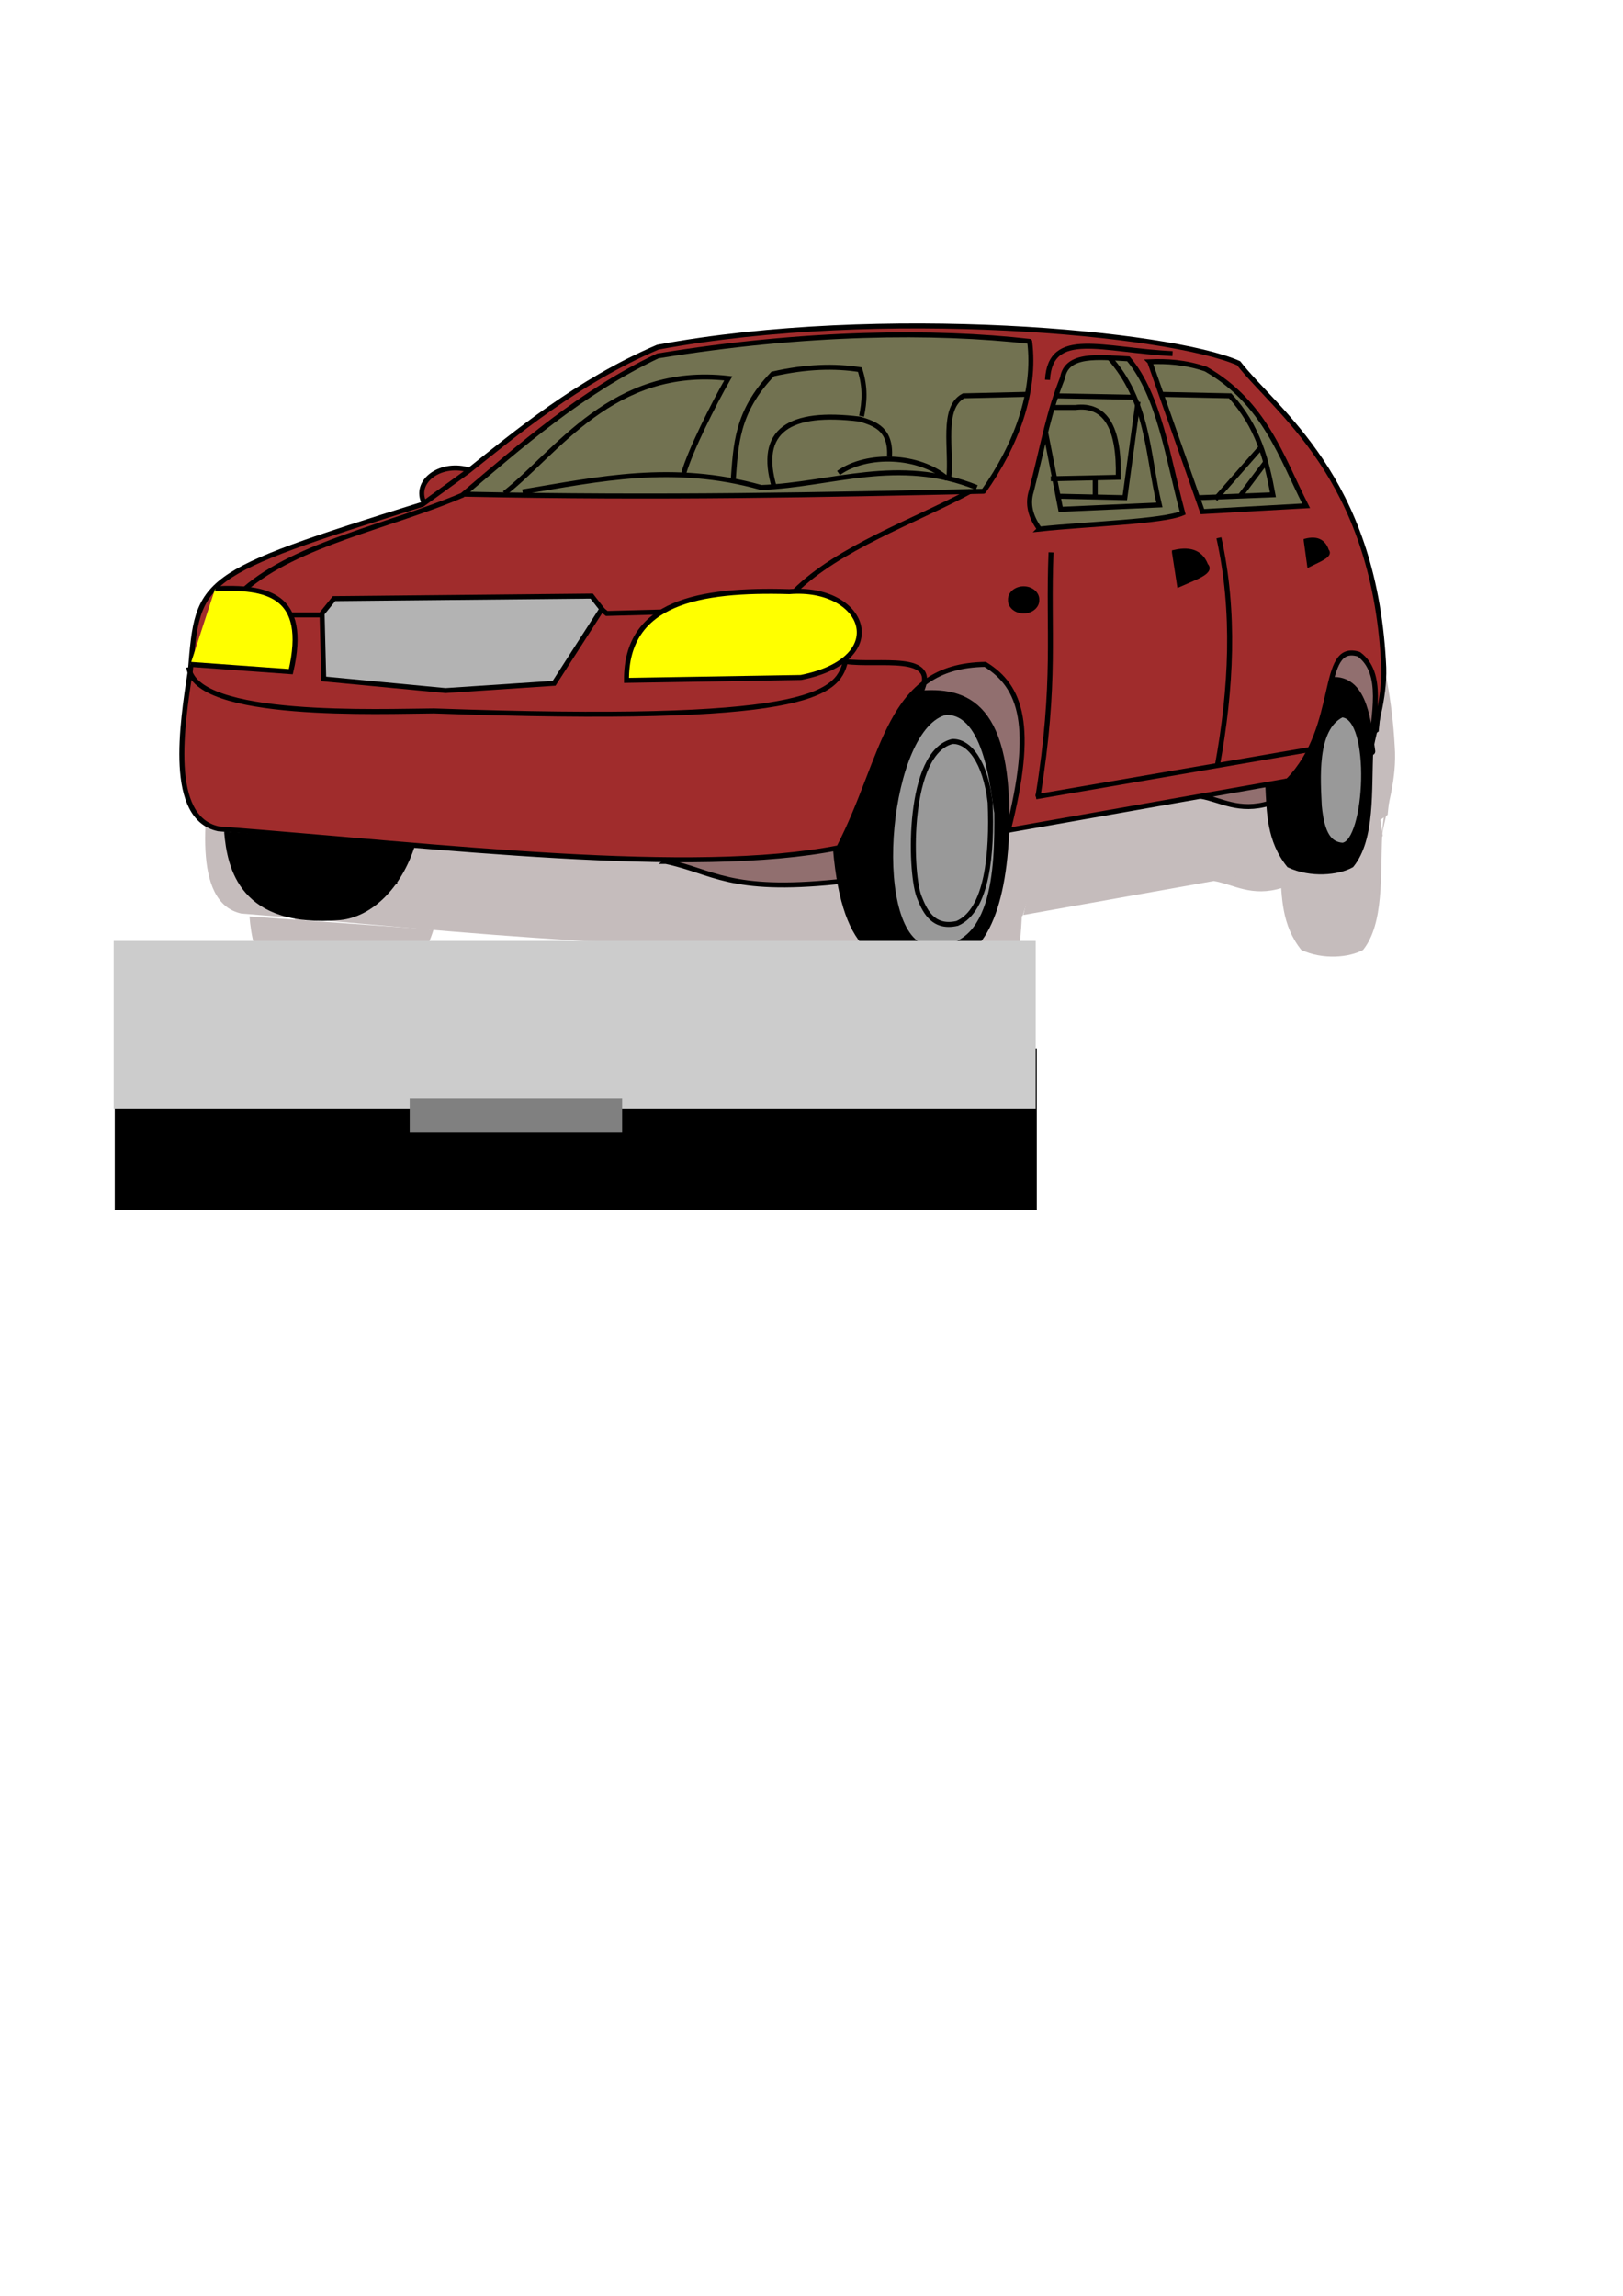 <?xml version="1.0"?>
<svg xmlns:rdf="http://www.w3.org/1999/02/22-rdf-syntax-ns#" xmlns="http://www.w3.org/2000/svg" xmlns:cc="http://web.resource.org/cc/" xmlns:dc="http://purl.org/dc/elements/1.1/" xmlns:svg="http://www.w3.org/2000/svg" id="svg3925" height="297mm" width="210mm">
  <defs id="defs3927">
    <filter id="filter6362" y="-.2" width="1.212" height="1.401" x="-.106">
      <feGaussianBlur id="feGaussianBlur6364" stdDeviation="26.02"/>
    </filter>
  </defs>
  <g id="layer1">
    <g id="g4063" filter="url(#filter6362)" transform="matrix(.99 0 0 1 -18.856 -432.85)" fill="#c5bcbc">
      <path id="path3976" d="m238.85 720.16c-5.11-10.29 7.56-19.81 20.93-16.36 2.89 13.79-10.99 13.41-20.93 16.36z" fill-rule="evenodd"/>
      <path id="path3978" d="m618.72 863.63c9.68 1.6 18.5 8.01 33.68 3.34l52.1-35.72c4.59-40.85-2.68-59.67-42.2-18.54l-43.58 50.92z" fill-rule="evenodd"/>
      <path id="path3980" d="m683.93 807.2c-19.05 6.39-18.12 27.99-19.97 47.47l38.11-13c-2.02-13.91-3.53-34.31-18.14-34.47z" fill-rule="evenodd"/>
      <path id="path3982" d="m357.03 895.48c23.32 4.93 31.07 15.38 83.69 9.96l83.44-24.76c16.27-49.05 34.22-126.15-81.22-54.37l-85.91 69.17z" fill-rule="evenodd"/>
      <path id="path3984" d="m479.46 813.36c25.56-2.72 46.32 6 44.26 69.01-2.14 41.74-13.95 62.6-35.41 62.61-24.95 2.07-43.63-2.36-48.28-55.5 3.37-35.6 15.6-61.93 39.43-76.12z" fill-rule="evenodd"/>
      <path id="path3986" d="m701.56 841.82c2.7-14.46 7.63-27.94 6.44-44.11-5.02-90.44-52.63-122.34-70.81-145.85-33.62-14.94-174.82-28.14-284.07-7.82-39.43 16.81-70.01 42.58-92.54 60.47l-22.53 16.36c-109.79 34.33-109.75 36.17-113.47 81.11-4.17 26.84-11.16 72.19 13.68 77.54 109.23 8.53 231.73 23.49 303.38 9.25 23.13-44.79 23.4-88.98 71.62-89.64 17.6 10.84 24.24 30.2 11.27 81.1l136.8-24.18c26.02-26.66 15.02-67.94 34.6-61.9 12.58 9.13 7.27 29.56 5.63 47.67z" fill-rule="evenodd"/>
      <path id="path3988" d="m534.99 641.19c-46.56-5.31-109.76-4.71-181.87 7.12-37.6 17.81-67.56 44.36-94.95 67.58 97.44 2.02 175.65 0.26 254.29-1.42 15.77-22.26 25.72-48.58 22.53-73.28z" fill-rule="evenodd"/>
      <path id="path3990" d="m136.66 762.14c24.97-1.15 45.9 2.4 37.01 40.55l-49.09-3.56" fill-rule="evenodd"/>
      <path id="path3992" d="m337.83 806.96l85.3-1.43c45.47-9.05 31.38-44.95-5.63-41.97-44.36-1.28-79.97 5.18-79.67 43.4z" fill-rule="evenodd"/>
      <path id="path3994" d="m419.91 763.56c21.65-21.52 58.73-34.33 86.11-49.09" fill-rule="evenodd"/>
      <path id="path3996" d="m354.73 773.52l-26.55 0.71-7.25-5.69h-127.14l-4.83 6.4h-16.09" fill-rule="evenodd"/>
      <path id="path3999" d="m481.88 812.65c9.18-19.62-20.88-12.55-37.02-14.94-3.8 16.4-19.14 30.71-201.18 24.19-25.59 0.12-116.81 4.09-119.9-21.35" fill-rule="evenodd"/>
      <path id="path4001" d="m325.76 772.1l-23.33 36.28-53.12 3.56-59.54-5.69-0.81-32.02 5.85-7.25 125.99-1.23 4.96 6.35z" fill-rule="evenodd"/>
      <path id="path4003" d="m539.01 863.87c9.23-57.05 4.82-80.97 6.44-119.52" fill-rule="evenodd"/>
      <path id="path4005" d="m539.82 732.97c23.59-2.58 60.07-3.53 70.01-7.83-7.26-26.9-11.34-57.31-26.56-75.41-14.45-0.75-30.17-2.82-32.19 9.25-6.95 17.71-8.48 28.57-15.29 55.49-1.95 6.17-0.45 12.33 4.03 18.5z" fill-rule="evenodd"/>
      <path id="path4007" d="m593.73 651.15l25.75 73.28 50.7-2.84c-12.09-23.72-20.11-50.28-49.09-66.88-10.39-3.43-19.1-3.89-27.36-3.56z" fill-rule="evenodd"/>
      <path id="path4009" d="m626.73 848.93c6.97-38.08 8.82-75.51 0.8-111.69" fill-rule="evenodd"/>
      <path id="path4011" d="m538.07 863.87l133.82-23.07" fill-rule="evenodd"/>
      <path id="path4013" d="m605.8 744.35l2.42 15.65c6.9-3.08 16.16-6.16 12.87-9.25-2.12-5.63-6.73-8.34-15.29-6.4z" fill-rule="evenodd"/>
      <path id="path4015" d="m669.89 738.52l1.67 12.14c4.77-2.39 11.17-4.78 8.9-7.17-1.47-4.37-4.66-6.47-10.57-4.97z" fill-rule="evenodd"/>
      <path id="path4017" d="m142.29 880.95c1.48 17.73 7.39 46.06 55.52 41.97 14.62-1.48 28.86-14.9 35.41-35.57" fill-rule="evenodd"/>
      <path id="path4019" d="m225.17 905.13c-38.26 25.85-62.67 4.38-60.35-24.18" fill-rule="evenodd"/>
      <path id="path4021" d="m493.95 822.61c-28.76 6.88-37.58 104.29-11.27 114.54 36.02 6.41 36.45-39.56 36.21-65.45-1.75-9.99-4.6-49.65-24.94-49.09z" fill-rule="evenodd"/>
      <path id="path4023" d="m497.17 836.84c-22.01 5.41-20.98 62.49-16.38 75.5 2.49 6.31 6.37 16.32 18.79 13.43 14.74-6.47 17.1-34.16 16.09-59.05-2.31-20.18-10.44-30.24-18.5-29.88z" fill-rule="evenodd"/>
      <path id="path4025" d="m651.46 858.07c0.66 13.49 0.68 27.19 10.38 39.23 10.67 5 23.92 3.68 30.53 0 10.43-12.91 8.5-36.59 9.45-56.48" fill-rule="evenodd"/>
      <path id="path4027" d="m951.67 650.57a2.952 2.796 0 1 1 -5.9 0 2.952 2.796 0 1 1 5.9 0z" transform="matrix(2.59 0 0 2.29 -1925.1 -722.25)"/>
      <path id="path4029" d="m278.16 715.48c25.42-19.67 52.79-62.73 109.44-56.2-7.31 12.72-18.6 35.38-21.72 46.24" fill-rule="evenodd"/>
      <path id="path4031" d="m287.02 714.77c37.05-6.14 73.42-14.29 116.68-2.13 34.84-1.32 66.77-15.52 105.42 0" fill-rule="evenodd"/>
      <path id="path4033" d="m441.52 705.52c13.98-9.93 39.52-8.93 53.11 2.85" fill-rule="evenodd"/>
      <path id="path4035" d="m542.91 686.31l7.25 37 48.28-2.14c-5.99-25.25-5.21-50.78-24.95-72.56" fill-rule="evenodd"/>
      <path id="path4037" d="m390.02 709.08c1.32-16.75 1.37-33.35 19.31-51.93 16.51-3.75 30.44-4.08 42.65-2.14 2.8 8.71 2.27 15.94 0.81 22.77" fill-rule="evenodd"/>
      <path id="path4039" d="m410.14 712.64c-8.36-27.91 7.29-37.77 41.84-33.44 7.7 2.37 15.19 4.99 14.49 18.5" fill-rule="evenodd"/>
      <path id="path4041" d="m545.33 708.37l32.99-0.71c0.61-24.79-6.51-35.92-20.92-34.15h-10.46" fill-rule="evenodd"/>
      <path id="path4043" d="m567.06 708.37v9.25" fill-rule="evenodd"/>
      <path id="path4045" d="m587.98 670.66l-6.44 46.96-32.19-0.71" fill-rule="evenodd"/>
      <path id="path4047" d="m543.72 659.99c1.38-25.03 26.84-14.45 61.16-12.81" fill-rule="evenodd"/>
      <path id="path4049" d="m495.44 708.37c1.56-14.27-3.86-34.72 7.24-40.55l30.58-0.71" fill-rule="evenodd"/>
      <path id="path4051" d="m547.74 667.82l38.63 0.71" fill-rule="evenodd"/>
      <path id="path4053" d="m599.24 667.11l33.8 0.71c13.65 14.94 17.85 31.56 20.92 48.37l-36.21 1.43" fill-rule="evenodd"/>
      <path id="path4055" d="m648.33 692.72l-22.53 25.61" fill-rule="evenodd"/>
      <path id="path4057" d="m637.87 716.91l12.88-17.08" fill-rule="evenodd"/>
      <path id="path4059" d="m151.02 762.44c25.75-22.44 71.26-30.89 107.03-46.25" fill-rule="evenodd"/>
      <path id="path4061" d="m687.65 823.84c-13.75 6.72-11.56 32.25-11.01 44.52 1.32 13.85 4.97 18.71 11.33 19.2 12.28-1.09 15.4-63.09-0.32-63.72z" fill-rule="evenodd"/>
    </g>
    <path id="path3958" stroke-linejoin="round" d="m207.4 245.88c-5.11-10.29 7.55-19.81 20.92-16.36 2.89 13.79-10.99 13.41-20.92 16.36z" fill-rule="evenodd" stroke="#000" stroke-linecap="round" stroke-width="2.435px" fill="#a02c2c"/>
    <path id="path4429" d="m587.27 389.35c9.67 1.6 18.5 8.01 33.68 3.34l52.1-35.72c4.59-40.85-2.68-59.67-42.21-18.54l-43.57 50.92z" fill-rule="evenodd" stroke="#000" stroke-width="2.435px" fill="#916f6f"/>
    <path id="path5944" stroke-linejoin="round" d="m652.47 332.92c-19.04 6.39-18.11 27.99-19.97 47.46l38.11-13c-2.01-13.9-3.52-34.3-18.14-34.46z" fill-rule="evenodd" stroke="#000" stroke-width="3.862px"/>
    <path id="path4437" d="m325.57 421.19c23.32 4.94 31.07 15.38 83.69 9.96l83.45-24.75c16.26-49.05 34.22-126.15-81.22-54.38l-85.92 69.17z" fill-rule="evenodd" stroke="#000" stroke-width="2.435px" fill="#916f6f"/>
    <path id="path3454" d="m448.01 339.08c25.56-2.72 46.31 6 44.26 69.01-2.15 41.73-13.95 62.6-35.41 62.6-24.96 2.08-43.63-2.35-48.28-55.49 3.37-35.6 15.6-61.93 39.43-76.12z" stroke="#000" stroke-width="2.435px" fill-rule="evenodd"/>
    <path id="path2441" stroke-linejoin="round" d="m670.11 367.53c2.7-14.45 7.62-27.93 6.44-44.1-5.02-90.44-52.64-122.35-70.82-145.85-33.61-14.94-174.81-28.15-284.06-7.82-39.43 16.81-70.01 42.58-92.54 60.47l-22.54 16.36c-109.78 34.32-109.75 36.17-113.46 81.1-4.174 26.85-11.168 72.2 13.68 77.55 109.22 8.53 231.73 23.49 303.38 9.25 23.13-44.8 23.39-88.98 71.62-89.64 17.6 10.84 24.23 30.19 11.26 81.1l136.8-24.19c26.02-26.65 15.02-67.93 34.61-61.89 12.58 9.13 7.26 29.56 5.63 47.66z" fill-rule="evenodd" stroke="#000" stroke-linecap="round" stroke-width="2.435px" fill="#a02c2c"/>
    <path id="path3960" stroke-linejoin="round" d="m503.53 166.91c-46.55-5.31-109.76-4.72-181.86 7.11-37.6 17.81-67.56 44.37-94.96 67.59 97.44 2.02 175.66 0.26 254.29-1.42 15.78-22.26 25.73-48.58 22.53-73.28z" fill-rule="evenodd" fill-opacity=".369" stroke="#000" stroke-linecap="round" stroke-width="2.435px" fill="#24ea90"/>
    <path id="path3416" d="m105.2 287.85c24.97-1.14 45.9 2.41 37.02 40.56l-49.09-3.56" fill-rule="evenodd" stroke="#000" stroke-width="2.435px" fill="#ff0"/>
    <path id="path3418" d="m306.38 332.67l85.3-1.42c45.47-9.05 31.37-44.95-5.63-41.97-44.36-1.28-79.98 5.18-79.67 43.39z" fill-rule="evenodd" stroke="#000" stroke-width="2.435px" fill="#ff0"/>
    <path id="path3420" d="m388.46 289.28c21.64-21.53 58.73-34.33 86.1-49.09" stroke="#000" stroke-width="2.435px" fill="none"/>
    <path id="path3424" d="m323.28 299.24l-26.56 0.71-7.24-5.69h-127.14l-4.83 6.4h-16.1" stroke="#000" stroke-width="2.435px" fill="none"/>
    <path id="path3426" d="m450.42 338.37c9.19-19.62-20.87-12.55-37.01-14.94-3.8 16.4-19.14 30.7-201.18 24.18-25.59 0.13-116.82 4.1-119.9-21.34" stroke="#000" stroke-width="2.435px" fill="none"/>
    <path id="path3430" d="m294.31 297.81l-23.34 36.29-53.11 3.55-59.55-5.69-0.8-32.01 5.85-7.25 125.98-1.24 4.97 6.35z" fill-rule="evenodd" stroke="#000" stroke-width="2.435px" fill="#b3b3b3"/>
    <path id="path3432" d="m507.56 389.59c9.22-57.05 4.82-80.97 6.43-119.52" stroke="#000" stroke-width="2.435px" fill="none"/>
    <path id="path3434" d="m508.36 258.68c23.59-2.57 60.07-3.52 70.01-7.82-7.25-26.9-11.33-57.31-26.55-75.41-14.45-0.75-30.18-2.82-32.19 9.25-6.96 17.7-8.48 28.57-15.29 55.49-1.96 6.16-0.46 12.33 4.02 18.49z" fill-rule="evenodd" fill-opacity=".369" stroke="#000" stroke-width="2.435px" fill="#24ea90"/>
    <path id="path3438" d="m562.28 176.87l25.75 73.28 50.7-2.85c-12.1-23.71-20.12-50.27-49.09-66.87-10.39-3.44-19.1-3.89-27.36-3.56z" fill-rule="evenodd" fill-opacity=".37" stroke="#000" stroke-width="2.435px" fill="#24ea90"/>
    <path id="path3440" d="m595.27 374.65c6.97-38.08 8.82-75.51 0.81-111.7" stroke="#000" stroke-width="2.435px" fill="none"/>
    <path id="path3442" d="m506.61 389.59l133.83-23.08" stroke="#000" stroke-width="2.435px" fill="none"/>
    <path id="path3444" d="m574.35 270.07l2.41 15.65c6.91-3.08 16.16-6.17 12.88-9.25-2.13-5.64-6.74-8.35-15.29-6.4z" stroke="#000" stroke-width="2.435px" fill-rule="evenodd"/>
    <path id="path3446" d="m638.44 264.24l1.67 12.14c4.77-2.39 11.16-4.78 8.89-7.17-1.47-4.37-4.65-6.48-10.56-4.97z" stroke="#000" stroke-width="1.782px" fill-rule="evenodd"/>
    <path id="path3448" d="m110.83 406.66c1.49 17.73 7.4 46.07 55.53 41.98 14.61-1.48 28.85-14.9 35.41-35.57" stroke="#000" stroke-width="2.435px" fill-rule="evenodd"/>
    <path id="path3450" d="m193.72 430.85c-38.27 25.85-62.68 4.38-60.35-24.19" stroke="#000" stroke-width="2.435px" fill-rule="evenodd"/>
    <path id="path3456" d="m462.49 348.33c-28.75 6.88-37.58 104.29-11.26 114.54 36.01 6.4 36.45-39.56 36.21-65.46-1.75-9.98-4.61-49.65-24.95-49.08z" fill-rule="evenodd" stroke="#000" stroke-width="2.435px" fill="#999"/>
    <path id="path3458" stroke-linejoin="round" d="m465.71 362.55c-22 5.41-20.97 62.49-16.37 75.51 2.49 6.3 6.36 16.31 18.79 13.42 14.73-6.46 17.1-34.16 16.09-59.05-2.32-20.18-10.44-30.23-18.51-29.88z" stroke="#000" stroke-width="2.435px" fill="none"/>
    <path id="path4431" d="m620 383.79c0.66 13.49 0.68 27.19 10.39 39.23 10.66 4.99 23.92 3.68 30.53 0 10.42-12.91 8.49-36.6 9.44-56.49" stroke="#000" stroke-width="2.435px" fill-rule="evenodd"/>
    <path id="path4435" d="m951.67 650.57a2.952 2.796 0 1 1 -5.9 0 2.952 2.796 0 1 1 5.9 0z" transform="matrix(2.59 0 0 2.29 -1956.6 -1196.5)"/>
    <path id="path4439" d="m246.71 241.2c25.41-19.67 52.79-62.73 109.44-56.2-7.32 12.72-18.61 35.37-21.73 46.24" stroke="#000" stroke-width="2.435px" fill="none"/>
    <path id="path4443" d="m255.56 240.49c37.05-6.15 73.42-14.29 116.68-2.14 34.85-1.31 66.77-15.51 105.42 0" stroke="#000" stroke-width="2.435px" fill="none"/>
    <path id="path4445" d="m410.07 231.24c13.98-9.93 39.52-8.93 53.11 2.85" stroke="#000" stroke-width="2.435px" fill="none"/>
    <path id="path4449" d="m511.46 212.03l7.24 37 48.28-2.14c-5.99-25.25-5.2-50.79-24.94-72.57" stroke="#000" stroke-width="2.435px" fill="none"/>
    <path id="path4453" d="m358.56 234.8c1.33-16.75 1.37-33.35 19.32-51.94 16.5-3.74 30.43-4.07 42.65-2.13 2.8 8.7 2.26 15.94 0.8 22.76" stroke="#000" stroke-width="2.435px" fill="none"/>
    <path id="path4455" d="m378.68 238.35c-8.35-27.9 7.3-37.77 41.85-33.43 7.69 2.36 15.19 4.99 14.48 18.49" stroke="#000" stroke-width="2.435px" fill="none"/>
    <path id="path4457" d="m513.87 234.09l33-0.72c0.6-24.78-6.51-35.92-20.93-34.15h-10.46" stroke="#000" stroke-width="2.435px" fill="none"/>
    <path id="path4459" d="m535.6 234.09v9.24" stroke="#000" stroke-width="2.435px" fill="none"/>
    <path id="path4461" d="m556.52 196.38l-6.43 46.95-32.19-0.71" stroke="#000" stroke-width="2.435px" fill="none"/>
    <path id="path4463" d="m512.26 185.71c1.39-25.03 26.84-14.45 61.16-12.81" stroke="#000" stroke-width="2.435px" fill="none"/>
    <path id="path4471" d="m463.98 234.09c1.57-14.27-3.86-34.72 7.24-40.56l30.58-0.71" stroke="#000" stroke-width="2.435px" fill="none"/>
    <path id="path4473" d="m516.29 193.53l38.62 0.71" stroke="#000" stroke-width="2.435px" fill="none"/>
    <path id="path4475" d="m567.79 192.82l33.8 0.71c13.65 14.95 17.84 31.57 20.92 48.38l-36.21 1.42" stroke="#000" stroke-width="2.435px" fill="none"/>
    <path id="path3998" d="m616.88 218.43l-22.53 25.62" stroke="#000" stroke-width="2.435px" fill="none"/>
    <path id="path4000" d="m606.42 242.62l12.87-17.07" stroke="#000" stroke-width="2.435px" fill="none"/>
    <path id="path4002" d="m119.56 288.15c25.75-22.43 71.27-30.89 107.03-46.24" stroke="#000" stroke-width="2.435px" fill="none"/>
    <path id="path4433" d="m656.2 349.56c-13.75 6.72-11.56 32.25-11.02 44.52 1.32 13.85 4.98 18.71 11.33 19.2 12.28-1.09 15.4-63.09-0.31-63.72z" fill-rule="evenodd" stroke="#000" stroke-width="2.435px" fill="#999"/>
    <flowRoot id="flowRoot6366" xml:space="preserve" transform="matrix(.835 0 0 1.104 -94.185 -100.31)">
      <flowRegion id="flowRegion6368">
        <rect id="rect6370" y="555.22" width="540" x="180" height="71.429"/>
      </flowRegion>
      <flowPara id="flowPara6372">Dise&#xF1;ando libremente con Ubuntu</flowPara>
    </flowRoot>
    <flowRoot id="flowRoot6374" xml:space="preserve" fill="#cccccc" transform="matrix(.835 0 0 -1.146 -94.704 1178.2)">
      <flowRegion id="flowRegion6376">
        <rect id="rect6378" height="71.429" width="540" y="555.22" x="180" fill="#ccc"/>
      </flowRegion>
      <flowPara id="flowPara6380">Dise&#xF1;ando libremente con Ubuntu</flowPara>
    </flowRoot>
    <flowRoot id="flowRoot6382" xml:space="preserve" fill="#808080" transform="translate(51.726 -5.668)">
      <flowRegion id="flowRegion6384">
        <rect id="rect6386" height="16.577" width="103.88" y="542.91" x="148.64" fill="#808080"/>
      </flowRegion>
      <flowPara id="flowPara6388">Zaki</flowPara>
    </flowRoot>
  </g>
</svg>
